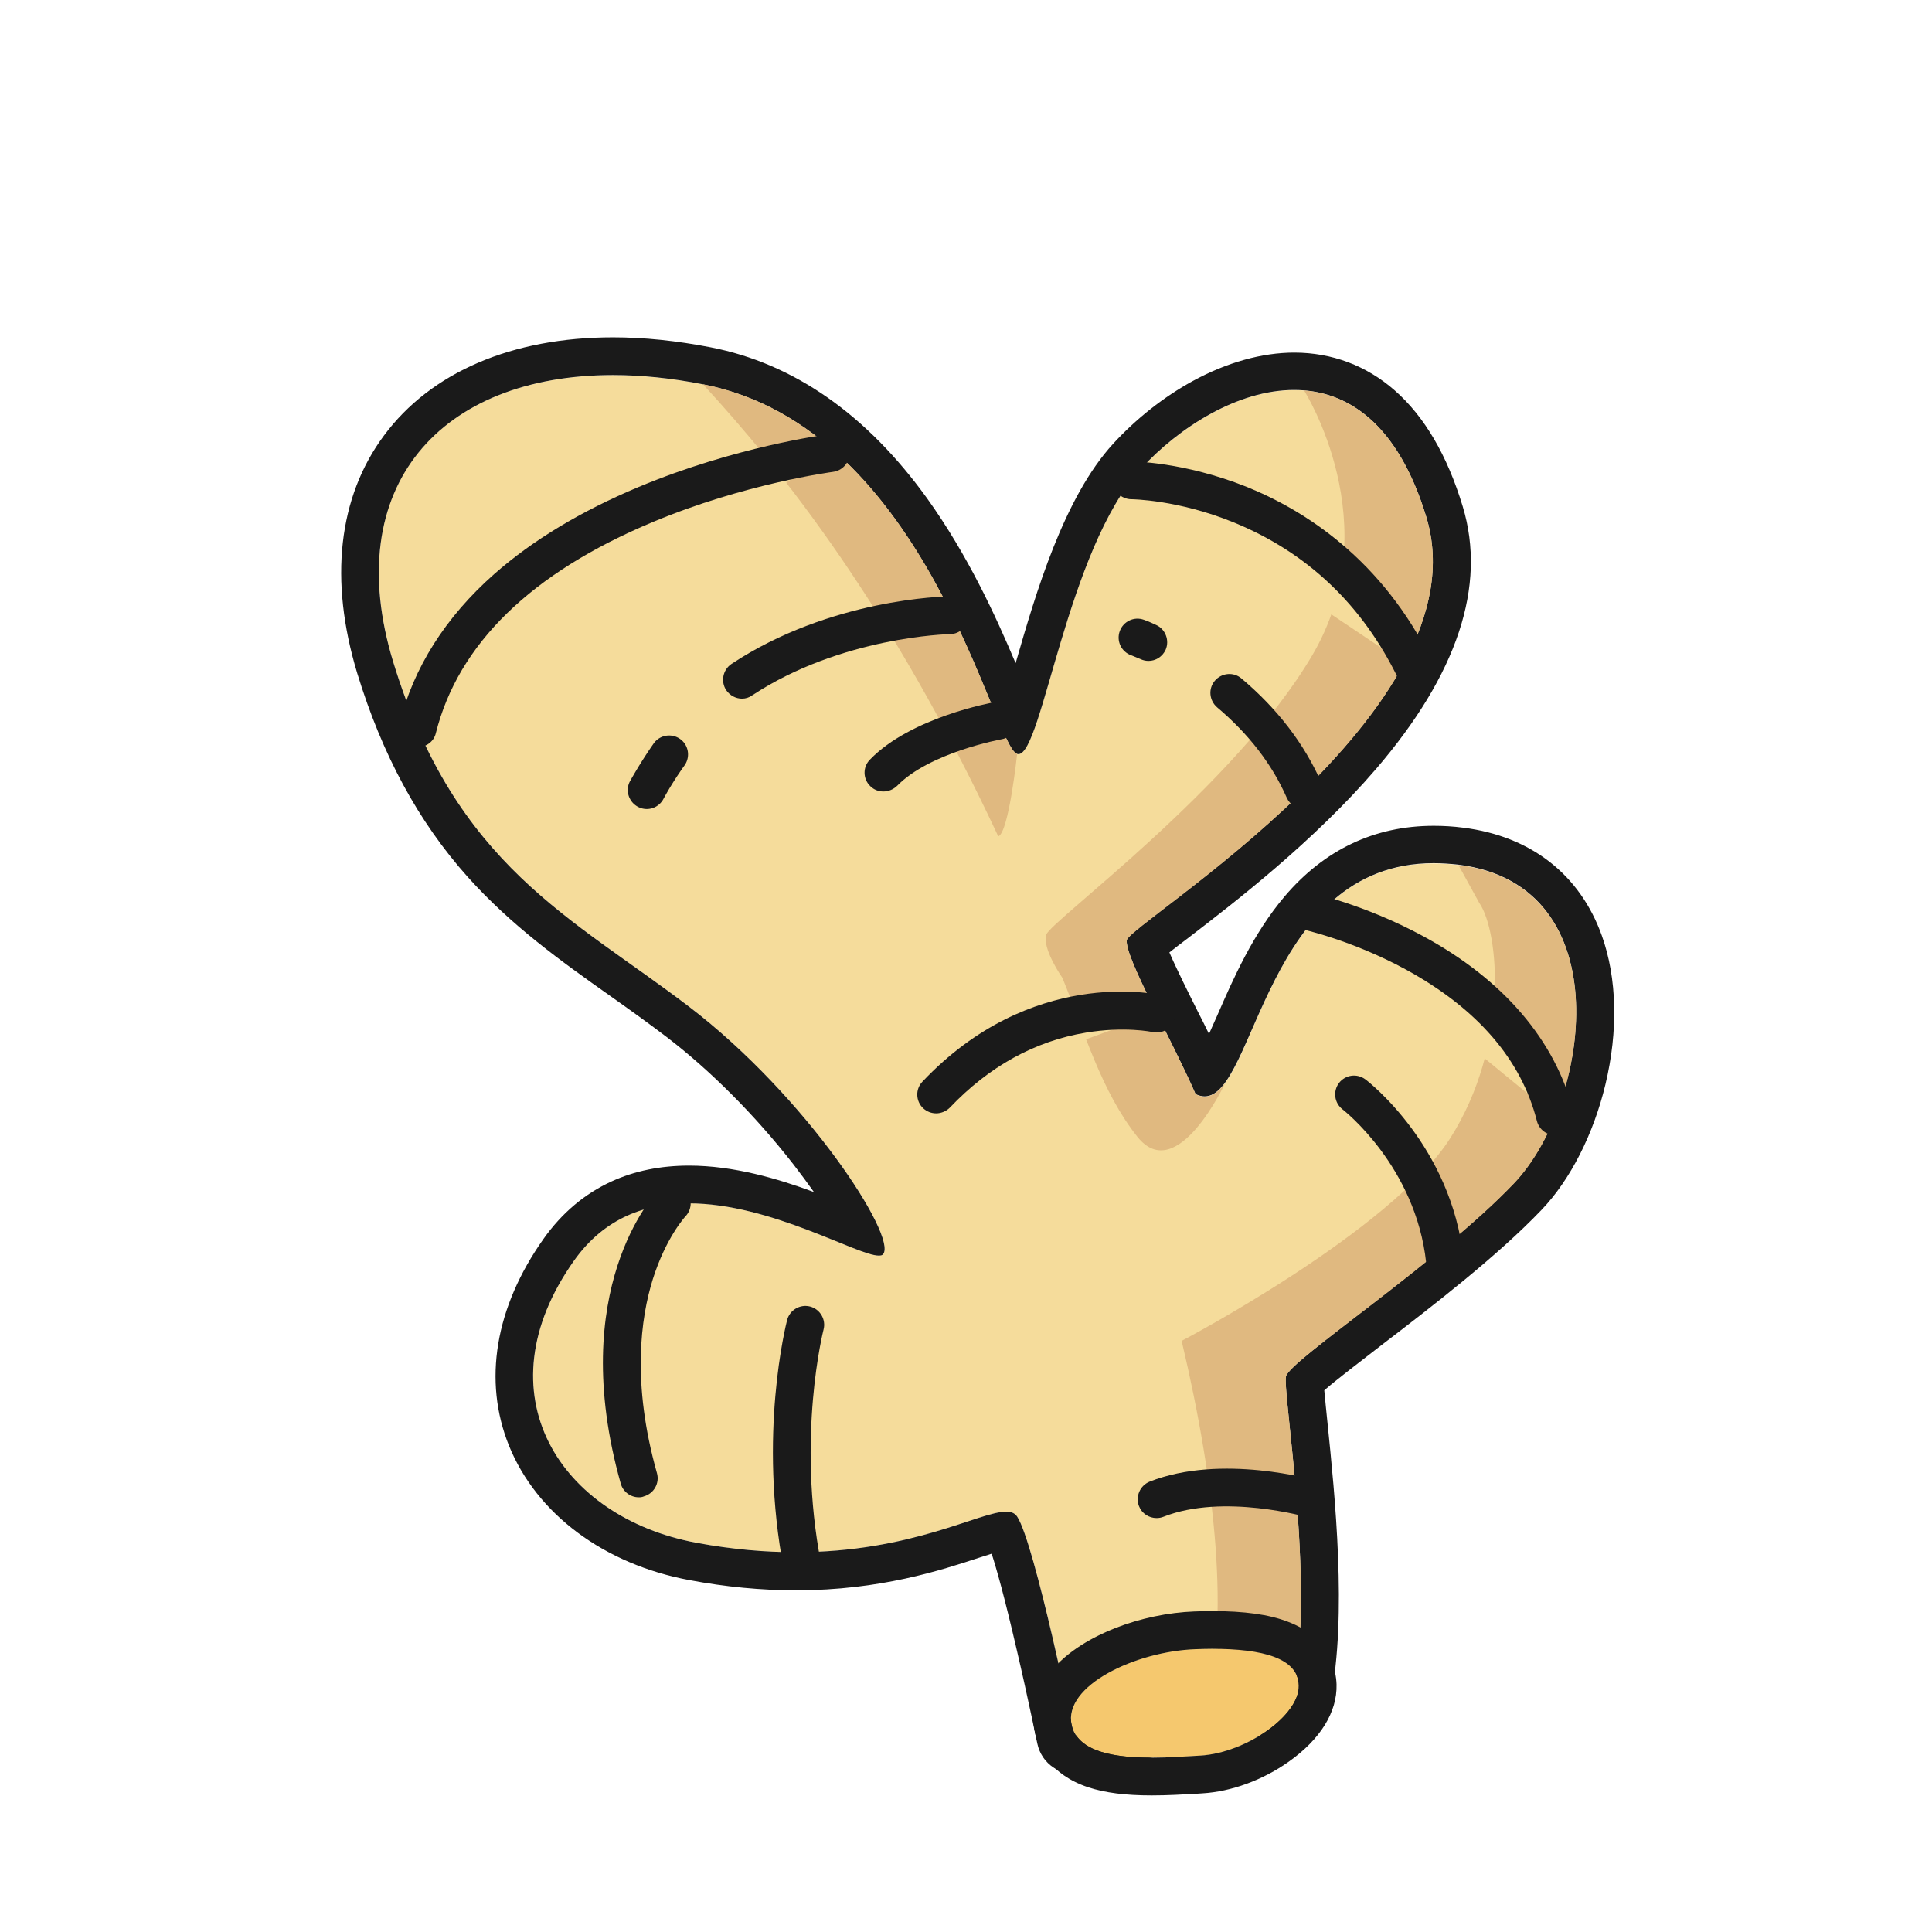 <?xml version="1.0" standalone="no"?><!DOCTYPE svg PUBLIC "-//W3C//DTD SVG 1.1//EN" "http://www.w3.org/Graphics/SVG/1.1/DTD/svg11.dtd"><svg t="1724486829959" class="icon" viewBox="0 0 1024 1024" version="1.1" xmlns="http://www.w3.org/2000/svg" p-id="6224" width="256" height="256" xmlns:xlink="http://www.w3.org/1999/xlink"><path d="M685.5 896.8c-19.4 1.5-116.2 23.2-116.2 23.2s-20.9-102.2-30.2-116.2c-9.3-13.9-61.4 34.1-170 13.9-72-13.4-115-78.8-64.8-149.6s156.3 5.8 163.8-3.4c7.5-9.3-40.7-83.6-102.7-131s-123.9-74.5-157-182.9 45-170.4 164.2-147.1 153.7 192.1 166.5 195.9c12.8 3.9 25.7-107.7 65.5-151S725 171.9 756 274.2c31 102.2-157.6 215.3-158.8 224.2-1.1 8.9 23.7 52.3 36.5 81.6 32.9 16.3 31.7-135 139.3-121.5 86.7 10.8 69.6 126.7 29.4 168.8-40.2 42.1-118.9 93.7-120.8 102.2-1.9 8.6 15.5 109.2 3.9 167.3z" fill="#F5DC9B" p-id="6225"></path><path d="M324.9 198.8c15 0 30.9 1.6 47.7 4.9 119.2 23.2 153.7 192.1 166.5 195.9 0.2 0.1 0.4 0.1 0.7 0.1 12.6 0 25.7-108.5 64.8-151.1 20.4-22.3 51.6-41.9 81.3-41.9 28.2 0 55 17.6 70.1 67.4 31 102.2-157.6 215.3-158.8 224.2-1.1 8.9 23.7 52.3 36.5 81.6 1.7 0.8 3.3 1.2 4.8 1.2 26.9 0 32-123.5 121.3-123.6 4.2 0 8.6 0.3 13.2 0.8 86.7 10.8 69.6 126.7 29.4 168.8S683.5 721 681.6 729.5s15.5 109.2 3.9 167.3c-19.4 1.5-116.2 23.2-116.2 23.2s-20.9-102.2-30.2-116.2c-1.2-1.8-3.1-2.6-5.8-2.6-14.3 0-49.9 21.5-111.4 21.5-15.8 0-33.4-1.4-52.8-5-72-13.4-115-78.8-64.8-149.6 16.2-22.8 38.2-30.3 60.8-30.3 43.4 0 89.2 27.7 100.7 27.7 1.1 0 1.9-0.2 2.3-0.8 7.5-9.3-40.7-83.6-102.7-131-62-47.4-123.9-74.5-157-182.9-28.4-93.1 25.3-152 116.5-152m0-20c-53.5 0-96.6 18.5-121.5 52.2-12 16.2-19.3 35.3-21.7 56.6-2.4 21.3 0.2 44.6 7.6 69.1 13.3 43.5 32.5 78.9 58.6 108.1 23.3 26 49.7 44.8 75.3 62.9 9.9 7 20.1 14.3 30.1 21.9 23.3 17.8 47.1 41.7 67.2 67.5 4.1 5.3 7.7 10.2 10.9 14.7-19.2-7.1-42.6-14-66.2-14-15.1 0-28.9 2.8-41.1 8.4-14.2 6.5-26.3 16.7-36 30.4-25.7 36.3-32.2 75.3-18.3 109.7 14.7 36.2 50.4 62.8 95.7 71.2 19.1 3.6 38.1 5.4 56.4 5.4 44.7 0 77.3-10.8 96.8-17.2 2.2-0.7 4.6-1.5 6.9-2.2 2.6 8 6.8 22.9 13.1 50.1 6.1 26 11 50.3 11.1 50.5 1.1 5.3 4.2 9.9 8.7 12.8 3.3 2.1 7 3.2 10.9 3.2 1.5 0 2.9-0.2 4.4-0.5 36.9-8.3 100.3-21.8 113.4-22.8 8.9-0.7 16.3-7.3 18-16 8.9-44.5 2.3-108.5-1.6-146.7-0.6-6-1.3-12.6-1.7-17.2 6.3-5.5 19-15.2 29.6-23.4 27.7-21.2 62.1-47.7 85.6-72.3 15.2-15.9 27.5-40.1 33.8-66.4 6.8-28.3 6.2-56.3-1.9-78.9-11.6-32.4-37.6-52.7-73.4-57.2-5.3-0.7-10.6-1-15.7-1-31.3 0-57.9 12.6-79 37.4-16.7 19.7-27.2 43.5-35.5 62.6-1.4 3.1-3 6.8-4.6 10.3-1.9-3.9-3.9-7.9-5.9-11.8-4.8-9.6-11.4-22.8-15.1-31.4 3-2.3 6.5-5.1 9.9-7.6 24.9-19.1 66.5-51.1 99.6-89.6 43.2-50.3 58.7-97.1 46-139.1-8.2-27.1-20.3-47.8-36.1-61.6-14.9-13.1-33.3-20-53.2-20-17.1 0-35.7 5.2-53.7 15-15.4 8.4-30.1 20-42.3 33.3-26.2 28.6-41 79.1-51.7 116.3-10.5-24.9-25.3-57.2-46.8-87.2-32.1-44.6-70.7-71.6-114.8-80.2-18-3.5-35.4-5.3-51.8-5.3z" fill="#1A1A1A" p-id="6226"></path><path d="M539.1 399.6c-12.8-3.9-47.3-172.7-166.5-195.9 41.4 44.9 99.6 117.8 156.5 239.6 5.6-2 10-43.7 10-43.7zM773 458.5c86.7 10.8 69.6 126.7 29.4 168.8-40.2 42.1-118.9 93.7-120.8 102.2-1.9 8.5 15.5 109.2 3.9 167.3-7.4 0.6-26 4.1-46.3 8.2 12.2-46.2 5.6-116.2-12.9-194.3 0 0 111.1-58.2 142.4-107.5 31.3-49.3 26-109.3 15.3-124.7l-11-20zM602.9 602.6c-19.2-24.1-28-55.5-39.8-84.3 0 0-11-15.7-8.5-23 2.5-7.3 99.5-78 140.7-147.6S691.2 207 691.2 207c26.2 2.1 50.7 20.6 64.8 67.2 31 102.2-157.6 215.3-158.8 224.2-1.1 8.9 23.7 52.3 36.5 81.6 6.1 3.1 11.1 0.3 15.8-6.2 0-0.1-25.5 55.1-46.6 28.8z" fill="#E0B980" p-id="6227"></path><path d="M568.1 914.3c-4.6-20.9 34.1-39.1 65.7-40.2 31.6-1.1 54.2 3.4 54.6 19.3s-28 35.8-52.3 37.2c-24.2 1.3-63.3 4.6-68-16.3z" fill="#F5C86E" p-id="6228"></path><path d="M642.4 873.9c27.1 0 45.6 5 46 19.4 0.4 15.9-28 35.8-52.3 37.2-7.6 0.4-16.7 1.1-25.8 1.1-19.7 0-39.1-3-42.3-17.3-4.6-20.9 34.1-39.1 65.7-40.2 3.1-0.1 6-0.2 8.7-0.2m0-20v20-20c-3 0-6.1 0.1-9.3 0.2-13.8 0.5-28.8 3.6-42.2 8.9-10.6 4.2-25.2 11.7-34.4 23.6-7.5 9.7-10.3 21.1-7.9 32 1.7 7.8 7.7 21.9 28.2 28.7 8.9 2.9 19.6 4.3 33.6 4.3 8.5 0 16.7-0.5 23.9-0.9l3-0.2c15.3-0.9 32-7 45.8-16.8 16.7-11.8 25.7-26.3 25.3-40.9-0.2-7.1-3.1-24.7-25.9-33.3-9.9-3.8-23-5.6-40.1-5.6z" fill="#1A1A1A" p-id="6229"></path><path d="M440.3 240.1S252.1 264 221.4 386" fill="#F5DC9B" p-id="6230"></path><path d="M221.4 396c-0.8 0-1.6-0.1-2.4-0.3-5.4-1.3-8.6-6.8-7.3-12.1 7.5-29.8 24.4-56.5 50.2-79.3 20.3-17.9 46-33.4 76.6-46.2 51.5-21.5 98.6-27.6 100.5-27.9 5.5-0.7 10.5 3.2 11.2 8.7 0.7 5.5-3.2 10.5-8.7 11.2-0.5 0.1-46.7 6.1-95.8 26.7-64.2 26.9-102.8 64.5-114.7 111.8-1 4.4-5.1 7.4-9.6 7.4z" fill="#1A1A1A" p-id="6231"></path><path d="M599.7 254.6s101.8 0 150.5 100.9" fill="#F5DC9B" p-id="6232"></path><path d="M750.2 365.5c-3.7 0-7.3-2.1-9-5.6-19-39.3-48.4-67.2-87.5-83.1-29.5-12-53.8-12.2-54-12.2-5.5 0-10-4.5-10-10s4.5-10 10-10c1.1 0 27.7 0.2 60.7 13.3 30.4 12.2 72.3 38.2 98.9 93.2 2.4 5 0.3 11-4.6 13.4-1.5 0.7-3 1-4.5 1z" fill="#1A1A1A" p-id="6233"></path><path d="M651.6 367.3c14.9 12.5 29.9 29.5 39.6 51.5" fill="#F5DC9B" p-id="6234"></path><path d="M691.2 428.8c-3.8 0-7.5-2.2-9.2-6-7.8-17.8-20.3-33.9-36.9-47.9-4.2-3.6-4.8-9.9-1.2-14.1s9.9-4.8 14.1-1.2c19 16 33.2 34.5 42.3 55.1 2.2 5.1-0.1 11-5.1 13.2-1.3 0.6-2.7 0.9-4 0.9z" fill="#1A1A1A" p-id="6235"></path><path d="M602.9 337.9s2.1 0.8 5.8 2.4" fill="#F5DC9B" p-id="6236"></path><path d="M608.7 350.3c-1.4 0-2.7-0.3-4.1-0.9-3.2-1.4-5.1-2.1-5.1-2.1-5.2-1.9-7.9-7.6-6-12.8 1.9-5.2 7.6-7.9 12.8-6 0.3 0.1 2.6 0.9 6.4 2.7 5 2.2 7.3 8.2 5.1 13.2-1.7 3.7-5.3 5.9-9.1 5.9z" fill="#1A1A1A" p-id="6237"></path><path d="M691.2 482.5s111.3 23.3 133.2 109.2" fill="#F5DC9B" p-id="6238"></path><path d="M824.3 601.7c-4.5 0-8.5-3-9.7-7.5-8.3-32.7-31.7-59.7-69.4-80.3-29-15.8-55.8-21.6-56.1-21.6-5.4-1.1-8.9-6.4-7.7-11.8 1.1-5.4 6.4-8.9 11.8-7.7 1.2 0.3 29.6 6.3 61.1 23.4 42.5 23 70.1 55.2 79.7 93.2 1.4 5.4-1.9 10.8-7.2 12.2-0.8 0-1.7 0.1-2.5 0.1z" fill="#1A1A1A" p-id="6239"></path><path d="M717.7 580.1s42.1 32.2 48.2 88.1" fill="#F5DC9B" p-id="6240"></path><path d="M765.8 678.2c-5 0-9.4-3.8-9.9-8.9-5.5-51.1-43.9-81-44.3-81.3-4.4-3.4-5.2-9.6-1.9-14 3.4-4.4 9.6-5.2 14-1.9 1.9 1.4 45.6 35.5 52 95 0.6 5.5-3.4 10.4-8.9 11-0.2 0.1-0.6 0.1-1 0.1z" fill="#1A1A1A" p-id="6241"></path><path d="M354.8 399.9c-4.2 5.8-8.2 12.1-11.9 18.9" fill="#F5DC9B" p-id="6242"></path><path d="M342.8 428.8a10 10 0 0 1-4.9-1.3c-4.8-2.7-6.6-8.8-3.9-13.6 3.9-6.9 8.1-13.6 12.5-19.9 3.2-4.5 9.5-5.5 14-2.3s5.5 9.5 2.3 14c-4 5.6-7.9 11.7-11.3 18-1.8 3.2-5.2 5.1-8.7 5.1z" fill="#1A1A1A" p-id="6243"></path><path d="M503.4 326.1s-59.7 0.8-110.1 34.2" fill="#F5DC9B" p-id="6244"></path><path d="M393.3 370.3c-3.2 0-6.4-1.6-8.4-4.5-3-4.6-1.8-10.8 2.8-13.9 52.3-34.6 113-35.8 115.5-35.8 5.5-0.1 10.1 4.3 10.1 9.9 0.1 5.5-4.3 10.1-9.9 10.1-0.7 0-57.5 1.3-104.8 32.5-1.5 1.1-3.4 1.7-5.3 1.7z" fill="#1A1A1A" p-id="6245"></path><path d="M613 537.1s-62.6-14.3-116.8 43" fill="#F5DC9B" p-id="6246"></path><path d="M496.2 590.1c-2.5 0-4.9-0.9-6.9-2.7-4-3.8-4.2-10.1-0.4-14.1 57.5-60.8 123.5-46.5 126.3-45.8 5.4 1.2 8.7 6.6 7.5 12-1.2 5.4-6.6 8.7-11.9 7.5-0.3-0.1-14.8-3.1-35.2 0.3-27.2 4.5-51.5 18-72.2 39.8-1.9 1.9-4.6 3-7.2 3z" fill="#1A1A1A" p-id="6247"></path><path d="M356.1 637.9s-45.3 47.2-17.4 145.7" fill="#F5DC9B" p-id="6248"></path><path d="M338.6 793.6c-4.4 0-8.4-2.9-9.6-7.3-29-102.9 17.8-153.3 19.9-155.4 3.8-4 10.2-4.1 14.1-0.3 4 3.8 4.1 10.1 0.3 14.1-0.3 0.3-10.4 11.4-17.3 33.3-6.4 20.5-11.3 55 2.2 102.8 1.5 5.3-1.6 10.8-6.9 12.3-0.9 0.4-1.8 0.5-2.7 0.5z" fill="#1A1A1A" p-id="6249"></path><path d="M426.8 702.2s-15.1 57.8-1.6 128" fill="#F5DC9B" p-id="6250"></path><path d="M425.3 840.2c-4.7 0-8.9-3.3-9.8-8.1-13.8-71.7 1.1-130 1.7-132.5 1.4-5.3 6.9-8.5 12.2-7.1 5.3 1.4 8.5 6.9 7.1 12.2-0.2 0.8-14.3 56.7-1.4 123.6 1 5.4-2.5 10.7-7.9 11.7-0.7 0.2-1.3 0.2-1.9 0.2z" fill="#1A1A1A" p-id="6251"></path><path d="M613 794.6c35.4-13.9 83 0 83 0" fill="#F5DC9B" p-id="6252"></path><path d="M613 804.6c-4 0-7.8-2.4-9.3-6.3-2-5.1 0.5-10.9 5.6-13 38.1-15 87.4-0.9 89.5-0.3 5.3 1.6 8.3 7.1 6.8 12.4-1.6 5.3-7.1 8.3-12.4 6.8-0.4-0.1-44.8-12.8-76.5-0.3-1.2 0.5-2.5 0.7-3.7 0.7z" fill="#1A1A1A" p-id="6253"></path><path d="M529.1 381.8s-41.3 7.3-60.9 27.6" fill="#F5DC9B" p-id="6254"></path><path d="M468.2 419.5c-2.5 0-5-0.9-6.9-2.8-4-3.8-4.1-10.2-0.2-14.1 21.6-22.4 64.6-30.2 66.4-30.5 5.4-1 10.6 2.7 11.6 8.1 1 5.4-2.7 10.6-8.1 11.6-0.7 0.1-38.4 7.1-55.5 24.7-2.1 2-4.7 3-7.3 3z" fill="#1A1A1A" p-id="6255"></path></svg>